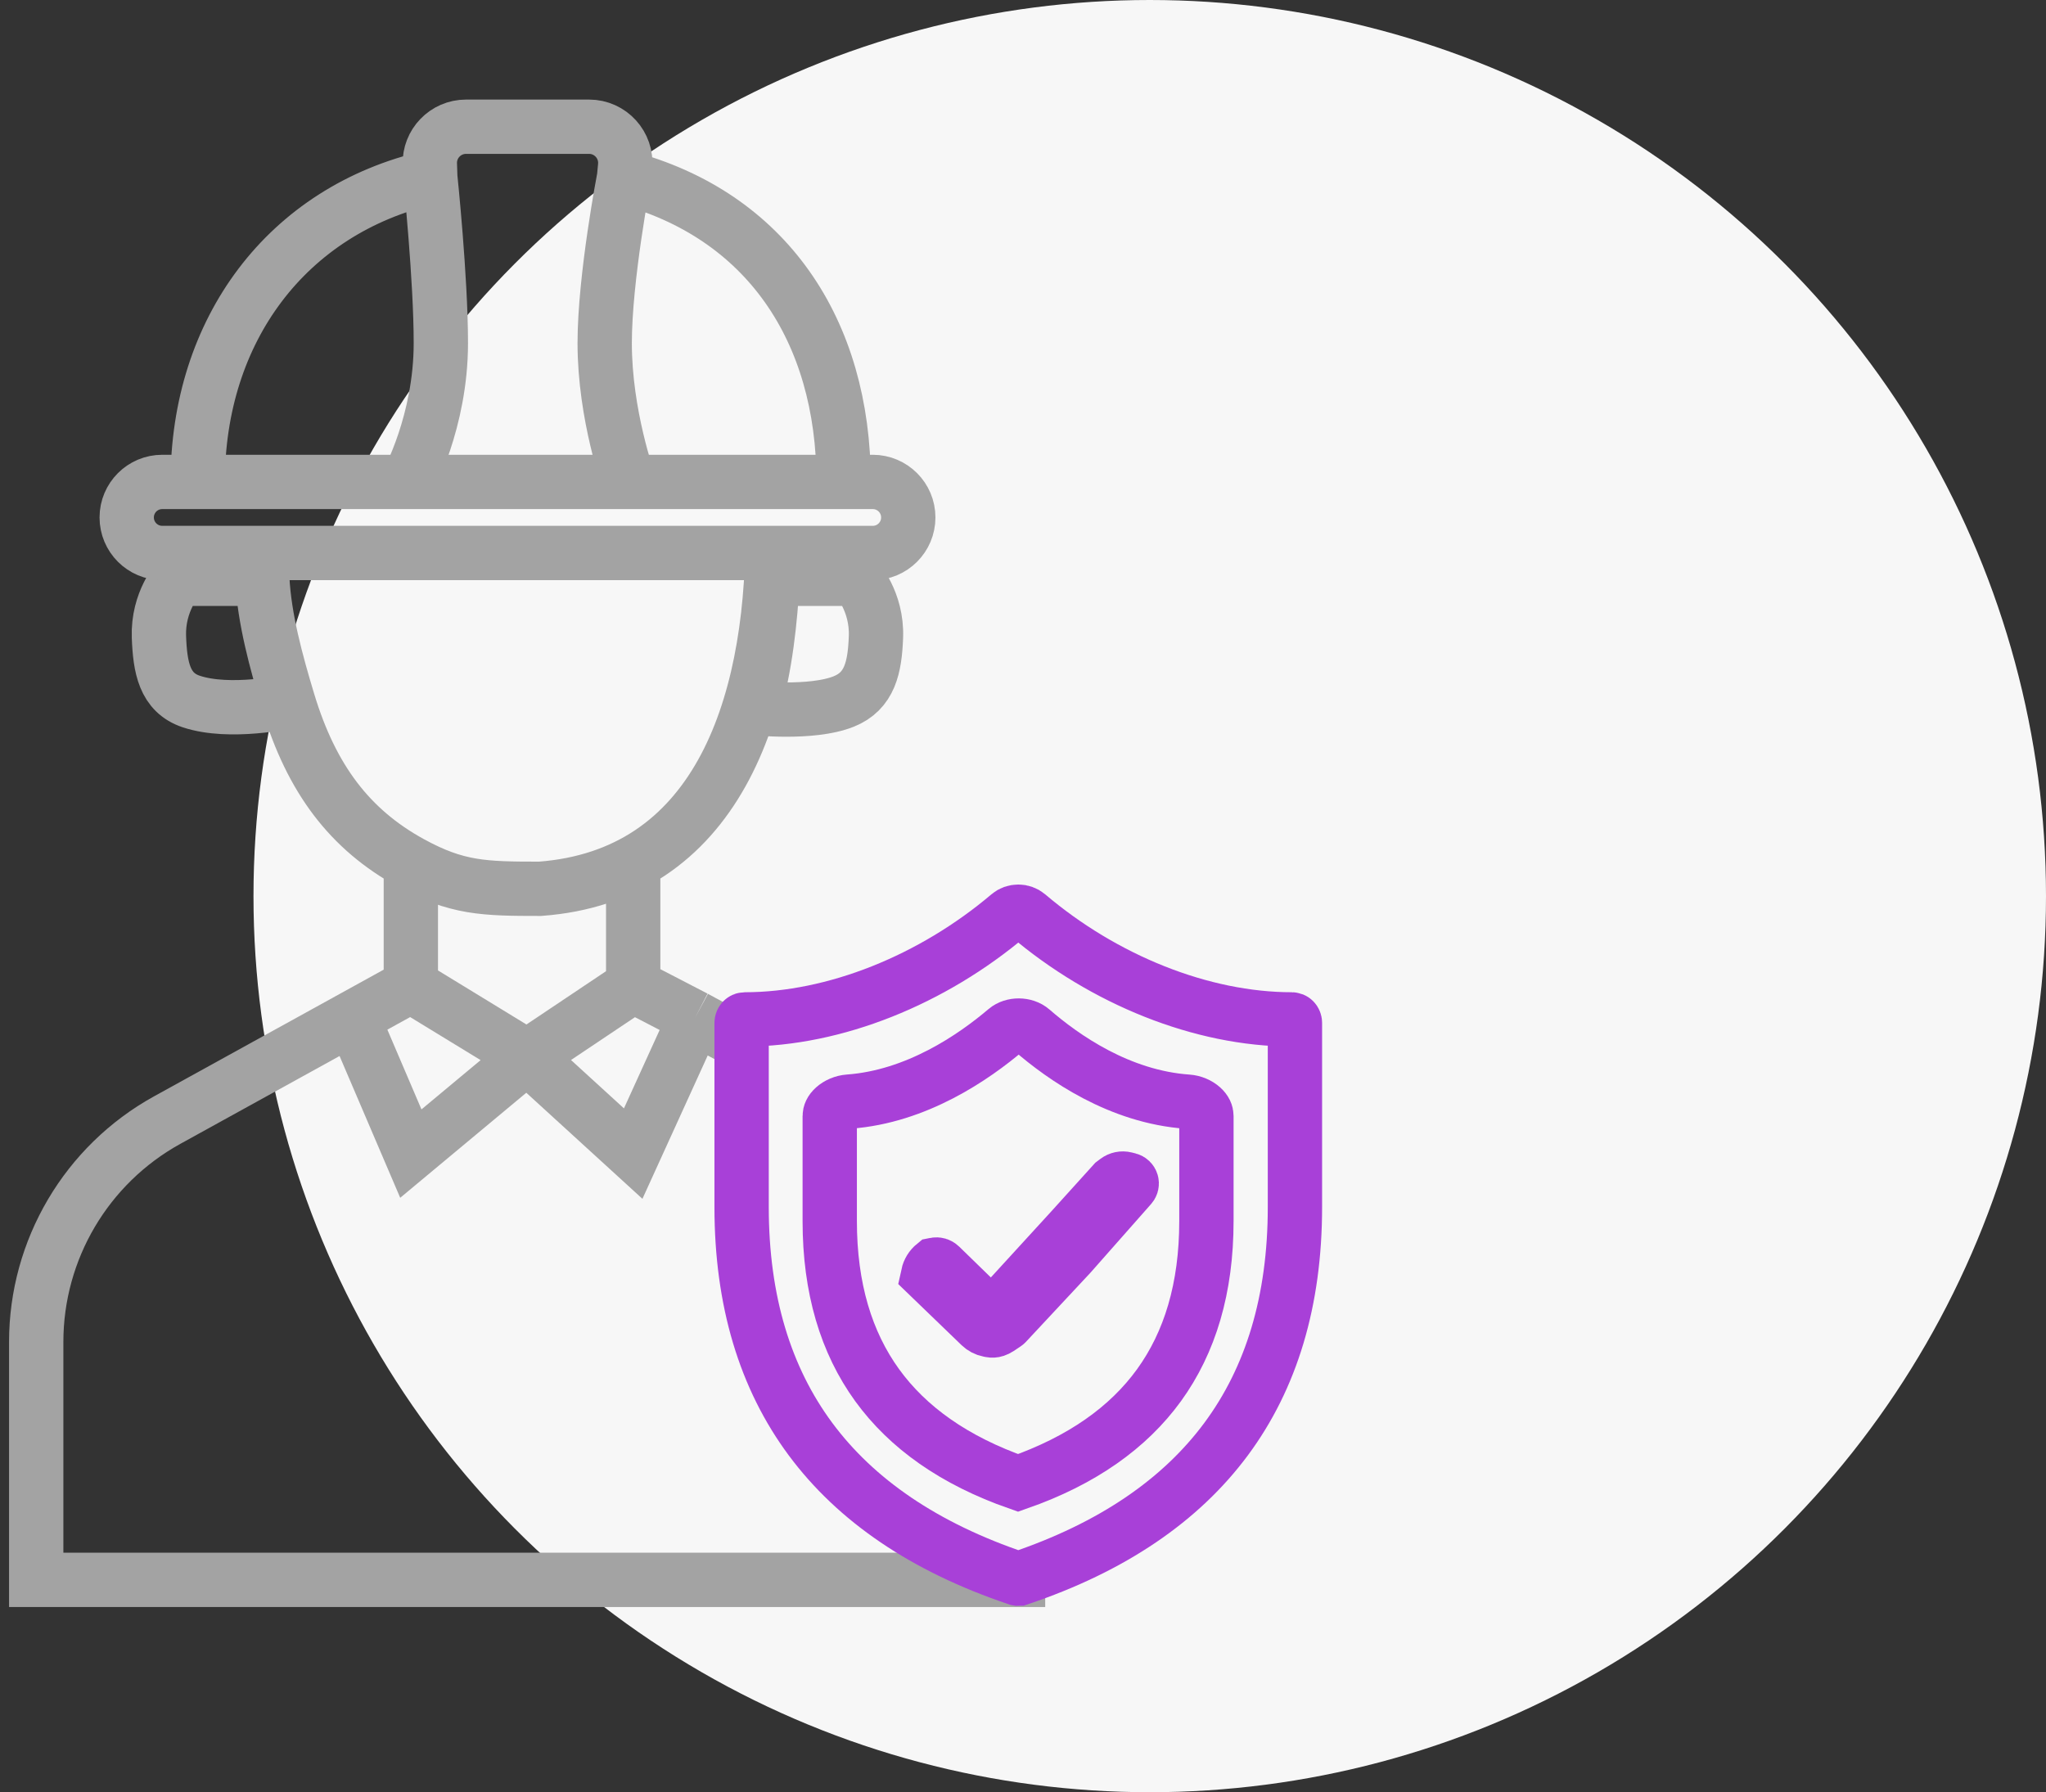 <svg width="113" height="99" viewBox="0 0 113 99" fill="none" xmlns="http://www.w3.org/2000/svg">
<rect x="0" y="0" width="113" height="99" fill="#333333" stroke="none"/>
<circle cx="63.5" cy="49.5" r="49.5" fill="#F7F7F7"/>
<path d="M42.669 29.475C42.669 39.327 39.459 48.383 29.826 49.096C26.724 49.096 25.233 49.063 22.691 47.669M14.486 29.475C14.486 29.944 14.46 31.49 14.486 31.973M22.691 47.669V54.448M22.691 47.669C19.311 45.816 17.201 43.019 15.913 38.751M22.691 54.448L29.113 58.372M22.691 54.448L19.481 56.219M34.971 54.448V47.669M34.971 54.448L29.113 58.372M34.971 54.448L38.388 56.219M29.113 58.372L22.691 63.723L19.481 56.219M29.113 58.372L34.971 63.723L38.388 56.219M19.481 56.219L9.237 61.871C4.772 64.334 2 69.03 2 74.129V87.269H56.226V74.21C56.226 69.068 53.407 64.34 48.884 61.894L38.388 56.219M14.486 31.973H9.848C9.848 31.973 8.705 33.217 8.778 35.183C8.841 36.87 9.084 38.258 10.562 38.751C12.702 39.464 15.913 38.751 15.913 38.751M14.486 31.973C14.605 34.188 15.241 36.524 15.913 38.751" stroke="#A3A3A3" stroke-width="3"/>
<path d="M46.594 26.621H48.202C49.286 26.621 50.164 27.5 50.164 28.583V28.583C50.164 29.667 49.286 30.546 48.202 30.546H8.96C7.877 30.546 6.998 29.667 6.998 28.583V28.583C6.998 27.5 7.877 26.621 8.96 26.621H10.92M46.594 26.621H34.734M46.594 26.621C46.594 18.247 42.324 11.865 34.468 9.792M10.92 26.621C10.92 18.247 15.832 11.61 23.765 9.792M10.92 26.621H22.514M23.765 9.792C23.765 9.792 24.348 15.365 24.348 18.954C24.348 23.301 22.514 26.621 22.514 26.621M23.765 9.792L23.74 9.069C23.701 7.938 24.608 7 25.739 7H32.534C33.714 7 34.637 8.016 34.525 9.19L34.468 9.792M22.514 26.621H34.734M34.734 26.621C34.734 26.621 33.397 22.939 33.397 18.954C33.397 15.332 34.468 9.792 34.468 9.792" stroke="#A3A3A3" stroke-width="3"/>
<path d="M47.308 31.972H42.67C42.552 34.188 42.272 36.881 41.6 39.107C41.6 39.107 44.811 39.464 46.595 38.751C48.041 38.172 48.316 36.87 48.379 35.183C48.451 33.216 47.308 31.972 47.308 31.972Z" stroke="#A3A3A3" stroke-width="3"/>
<path d="M55.728 50.544C56.017 50.299 56.465 50.299 56.754 50.545C60.973 54.131 66.38 56.309 71.342 56.31C71.384 56.31 71.428 56.326 71.463 56.361C71.498 56.397 71.519 56.448 71.519 56.504V66.677C71.519 71.873 70.213 76.126 67.719 79.492C65.221 82.863 61.442 85.465 56.292 87.197H56.291C56.274 87.203 56.257 87.206 56.239 87.206L56.188 87.197C51.039 85.465 47.26 82.863 44.762 79.492C42.267 76.126 40.959 71.873 40.959 66.677V56.504C40.959 56.447 40.982 56.397 41.017 56.361C41.051 56.327 41.094 56.31 41.137 56.31C46.097 56.31 51.503 54.127 55.728 50.544Z" fill="#F7F7F7" stroke="#A840D8" stroke-width="3"/>
<path d="M55.565 56.885C55.938 56.569 56.603 56.571 56.98 56.898C58.736 58.422 61.831 60.591 65.589 60.855C65.896 60.876 66.188 61.005 66.385 61.181C66.572 61.348 66.63 61.511 66.63 61.649V67.452C66.63 71.158 65.719 74.159 64.01 76.519C62.316 78.856 59.753 80.681 56.227 81.914C52.704 80.681 50.141 78.856 48.447 76.519C46.737 74.159 45.826 71.158 45.826 67.452V61.655C45.826 61.517 45.884 61.353 46.073 61.184C46.272 61.006 46.567 60.875 46.877 60.852C50.628 60.579 53.779 58.4 55.565 56.885Z" fill="#F7F7F7" stroke="#A840D8" stroke-width="3"/>
<path d="M62.149 65.118L62.344 65.167C62.418 65.186 62.476 65.242 62.497 65.315C62.516 65.384 62.499 65.46 62.452 65.514L59.118 69.291L55.559 73.106C55.552 73.113 55.544 73.12 55.536 73.125L55.158 73.377C55.098 73.417 55.033 73.449 54.964 73.472C54.885 73.499 54.799 73.503 54.716 73.487L54.604 73.464C54.433 73.43 54.275 73.347 54.149 73.226L51.252 70.43C51.3 70.208 51.422 70.01 51.598 69.867L51.658 69.855C51.755 69.835 51.856 69.866 51.927 69.935L53.677 71.639L54.786 72.719L55.831 71.577L59.219 67.874L59.225 67.867L61.513 65.337L61.672 65.217C61.808 65.114 61.984 65.077 62.149 65.118Z" fill="#F7F7F7" stroke="#A840D8" stroke-width="3"/>
</svg>
